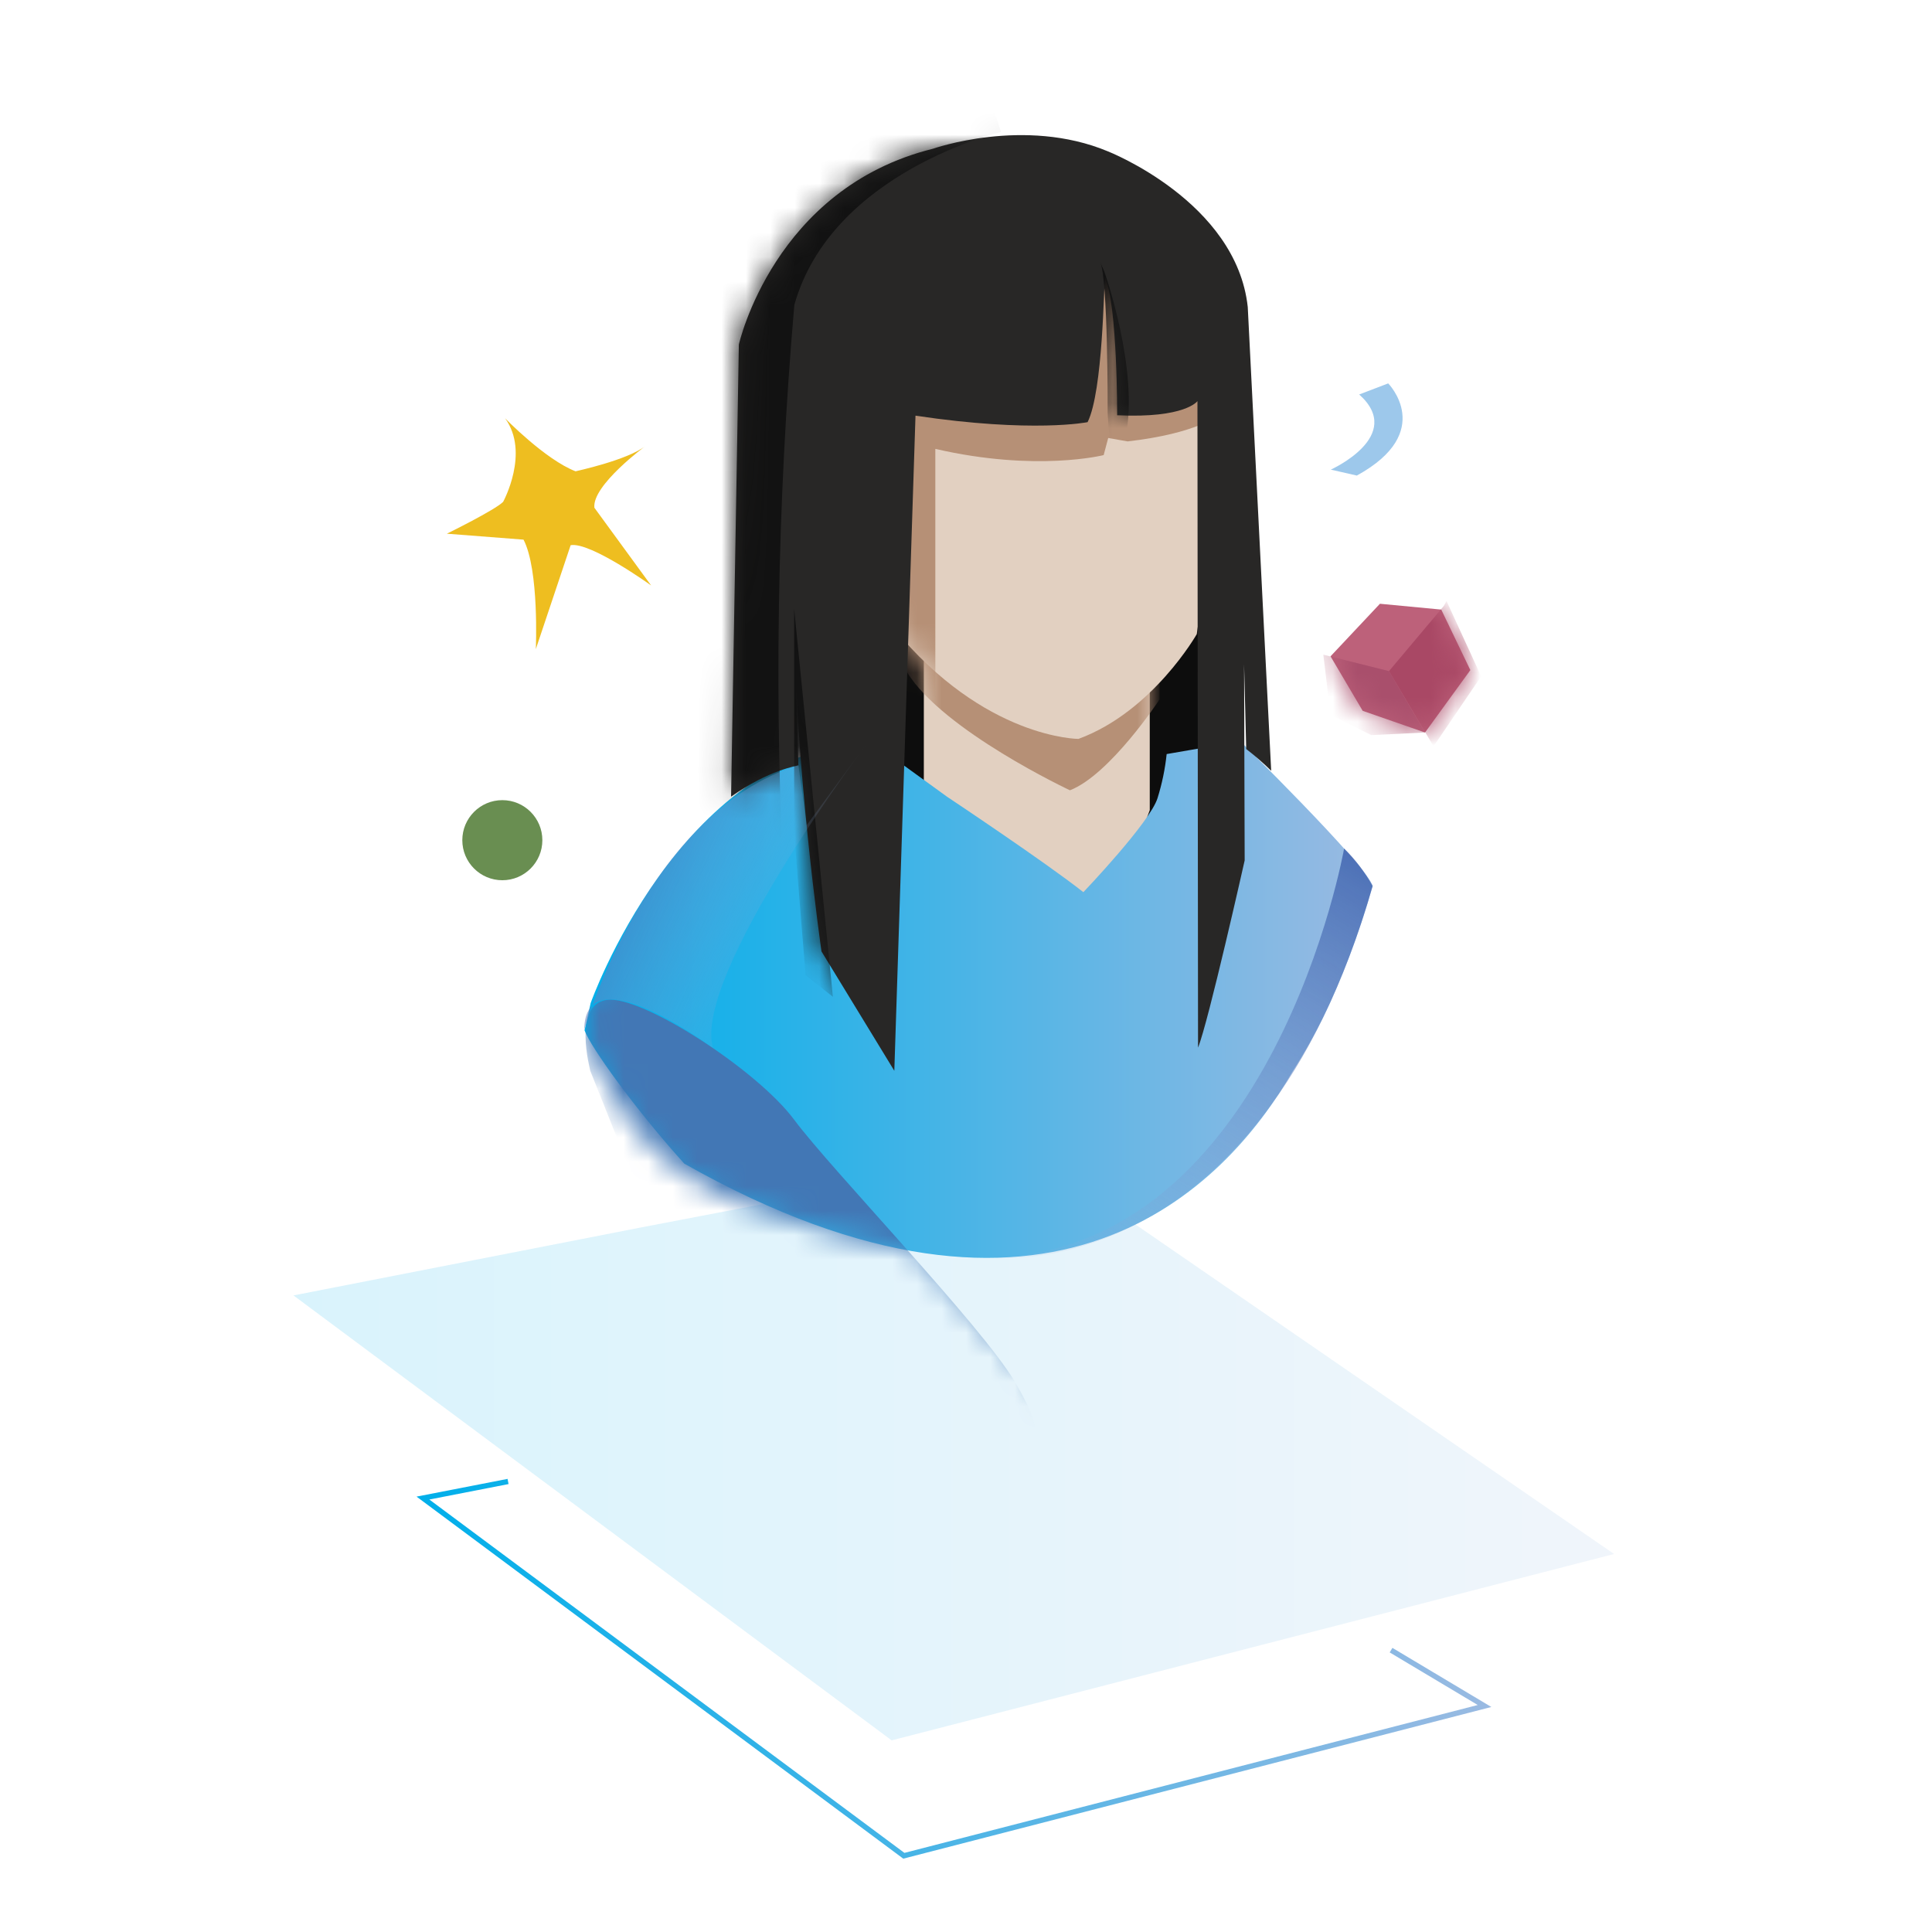 <svg width="79" height="79" viewBox="0 0 79 79" fill="none" xmlns="http://www.w3.org/2000/svg">
<g clip-path="url(#clip0_310_626)">
<path fill-rule="evenodd" clip-rule="evenodd" d="M20.754 60.472L20.795 60.684L17.556 61.316L36.982 75.765L60.425 69.718L56.825 67.568L56.936 67.382L60.982 69.799L36.935 76.001L17.033 61.197L20.754 60.472Z" fill="url(#paint0_linear_310_626)"/>
<path opacity="0.15" d="M26.147 50.203L12 52.97L36.46 71.164L66 63.543L42.166 47.134L26.147 50.203Z" fill="url(#paint1_linear_310_626)"/>
<path d="M35.357 15.633V32.105L41.51 39.366L49.959 33.096L50.546 17.739L48.841 10.853L45.495 8.806L38.239 13.028L35.357 15.633Z" fill="#0D0D0D"/>
<path d="M47.014 26.427V33.126L45.462 37.346L39.139 36.232L37.776 32.818V25.375L45.029 25.028L47.014 26.427Z" fill="#E2D0C1"/>
<mask id="mask0_310_626" style="mask-type:luminance" maskUnits="userSpaceOnUse" x="37" y="25" width="11" height="13">
<path d="M47.014 26.425V33.126L45.465 37.346L39.139 36.232L37.776 32.818V25.373L45.029 25.028L47.014 26.425Z" fill="white"/>
</mask>
<g mask="url(#mask0_310_626)">
<path d="M47.417 28.598C47.417 28.598 45.393 31.677 43.75 32.315C43.75 32.315 38.564 29.882 37.095 27.496C35.626 25.111 38.829 24.443 38.829 24.443C38.829 24.443 42.89 24.816 43.263 25.063C43.635 25.31 47.417 27.41 47.417 27.41V28.598Z" fill="#B69076"/>
</g>
<path d="M48.936 25.93C48.936 25.93 47.138 29.097 44.099 30.214C44.099 30.214 40.255 30.214 36.536 25.683C32.817 21.153 32.312 14.64 32.505 14.397C32.698 14.154 37.899 8.379 37.899 8.379C37.899 8.379 45.402 8.19 45.649 8.251C45.896 8.312 48.683 10.665 48.843 10.853C49.133 11.213 50.546 14.701 50.546 14.701L48.936 25.93Z" fill="#E2D0C1"/>
<mask id="mask1_310_626" style="mask-type:luminance" maskUnits="userSpaceOnUse" x="32" y="8" width="19" height="23">
<path d="M48.936 25.93C48.936 25.93 47.138 29.097 44.099 30.214C44.099 30.214 40.255 30.214 36.536 25.683C32.817 21.153 32.312 14.64 32.505 14.397C32.698 14.154 37.899 8.379 37.899 8.379C37.899 8.379 45.402 8.19 45.649 8.251C45.896 8.312 48.683 10.665 48.843 10.853C49.133 11.213 50.546 14.701 50.546 14.701L48.936 25.93Z" fill="white"/>
</mask>
<g mask="url(#mask1_310_626)">
<path d="M49.803 16.98C49.803 16.98 48.967 17.724 46.106 18.049L45.315 17.91L45.129 18.609C45.129 18.609 42.385 19.309 38.246 18.355V29.578L34.867 27.978L33.333 17.323L38.055 11.361L43.308 9.192L46.214 9.843L49.959 14.751L49.803 16.98Z" fill="#B69076"/>
</g>
<path d="M56.127 36.23C55.671 37.846 55.097 39.426 54.408 40.957C53.953 41.953 53.429 42.915 52.839 43.837C50.115 48.561 42.987 56.076 27.978 47.579C25.956 45.336 24.144 42.807 23.902 42.131L24.153 41.014C24.153 41.014 27.748 30.84 35.559 30.283L38.723 32.577C38.723 32.577 42.717 35.234 44.299 36.481C44.299 36.481 47.029 33.625 47.333 32.632C47.516 32.046 47.641 31.444 47.705 30.834L49.502 30.524L50.494 30.09C50.494 30.09 55.934 35.421 56.127 36.23Z" fill="url(#paint2_linear_310_626)"/>
<mask id="mask2_310_626" style="mask-type:luminance" maskUnits="userSpaceOnUse" x="23" y="30" width="34" height="28">
<path d="M24.136 41.01C24.136 41.01 27.733 30.834 35.544 30.274L38.705 32.571C38.705 32.571 42.701 35.228 44.286 36.475C44.286 36.475 47.014 33.618 47.319 32.625C47.504 32.04 47.629 31.438 47.69 30.827L49.489 30.517L50.481 30.084C50.481 30.084 55.936 35.421 56.116 36.227C56.116 36.227 50.226 51.988 43.221 57.509L37.429 51.144C37.429 51.144 30.806 50.003 27.954 47.956C25.102 45.909 24.251 43.185 23.878 42.124L24.136 41.01Z" fill="white"/>
</mask>
<g mask="url(#mask2_310_626)">
<path d="M24.136 43.786C24.136 43.738 23.392 41.07 24.818 40.884C26.244 40.697 30.951 43.738 32.473 45.785C33.994 47.833 40.162 54.224 41.51 56.52C42.857 58.817 42.55 59.375 40.504 58.689C38.458 58.004 27.174 51.181 26.927 50.684C26.68 50.188 24.136 43.786 24.136 43.786Z" fill="#4277B5"/>
</g>
<path d="M48.964 16.401C48.964 16.401 48.47 17.112 45.681 16.98C45.681 16.98 45.696 12.504 45.185 11.341C45.131 11.601 45.107 15.989 44.472 17.262C44.472 17.262 42.251 17.717 37.435 16.997L36.569 43.785L33.591 38.904C33.591 38.904 32.473 31.133 32.473 24.898L32.646 31.3C32.646 31.3 31.428 31.482 29.894 32.575L30.212 14.087C30.212 14.087 31.638 7.695 38.148 6.082C38.148 6.082 41.882 4.761 45.3 6.188C45.3 6.188 50.553 8.244 51.021 12.553L51.979 31.517C51.657 31.2 51.316 30.903 50.958 30.628L50.871 27.158L50.895 35.182C50.895 35.182 49.406 41.814 48.988 42.838L48.964 16.401Z" fill="#282726"/>
<path d="M56.426 24.688L54.406 26.837L55.721 29.066L58.27 29.953L60.123 27.401L58.933 24.926L56.426 24.688Z" fill="#BD617A"/>
<mask id="mask3_310_626" style="mask-type:luminance" maskUnits="userSpaceOnUse" x="54" y="24" width="7" height="6">
<path d="M56.285 24.286L54.408 26.837L55.721 29.066L58.272 29.953L60.123 27.401L58.937 24.926L56.285 24.286Z" fill="white"/>
</mask>
<g mask="url(#mask3_310_626)">
<path d="M59.039 24.776L56.796 27.442L58.619 30.517L60.565 27.657L59.15 24.577L59.039 24.776Z" fill="#A94865"/>
<path d="M54.111 26.77L56.796 27.442L58.27 29.953L56.07 30.059L54.406 29.227L54.111 26.77Z" fill="#A94F6C"/>
</g>
<mask id="mask4_310_626" style="mask-type:luminance" maskUnits="userSpaceOnUse" x="29" y="5" width="23" height="39">
<path d="M48.964 16.401C48.964 16.401 48.47 17.112 45.681 16.98C45.681 16.98 45.696 12.504 45.185 11.341C45.131 11.601 45.107 15.989 44.472 17.262C44.472 17.262 42.251 17.717 37.435 16.997L36.569 43.785L33.591 38.904C33.591 38.904 32.473 31.133 32.473 24.898L32.646 31.3C32.646 31.3 31.428 31.482 29.894 32.575L30.212 14.087C30.212 14.087 31.638 7.696 38.148 6.082C38.148 6.082 44.472 5.397 47.881 6.824C47.881 6.824 50.889 7.941 51.524 11.161L51.972 31.51C51.65 31.194 51.309 30.897 50.952 30.621L50.865 27.151L50.889 35.176C50.889 35.176 49.4 41.808 48.982 42.831L48.964 16.401Z" fill="white"/>
</mask>
<g mask="url(#mask4_310_626)">
<path d="M40.933 5.397C40.933 5.397 34.009 7.025 32.481 12.469C31.77 20.66 31.641 28.89 32.096 37.099L28.151 33.501L26.012 18.147C26.012 18.147 28.245 8.561 28.663 7.628C29.081 6.696 40.474 4 40.474 4L40.933 5.397Z" fill="#121212"/>
<path d="M32.473 34.106V24.894L34.057 40.76L32.941 39.877L32.473 34.106Z" fill="#121212"/>
<path d="M45.155 11.1C45.155 11.1 46.596 15.149 46.022 17.88C45.447 20.61 45.293 16.871 45.293 16.871C45.293 16.871 45.309 11.335 44.983 10.712L45.155 11.1Z" fill="#121212"/>
</g>
<path d="M20.541 35.993C21.444 35.993 22.177 35.26 22.177 34.356C22.177 33.452 21.444 32.718 20.541 32.718C19.637 32.718 18.904 33.452 18.904 34.356C18.904 35.26 19.637 35.993 20.541 35.993Z" fill="#698E51"/>
<path d="M26.407 18.227C26.407 18.227 24.199 19.845 24.305 20.762L26.624 23.939C26.624 23.939 24.142 22.15 23.334 22.293L21.91 26.542C21.91 26.542 22.053 23.306 21.407 22.066L18.272 21.823C18.272 21.823 20.235 20.86 20.573 20.521C20.573 20.521 21.676 18.507 20.653 17.104C20.653 17.104 22.296 18.793 23.535 19.272C23.525 19.27 25.653 18.821 26.407 18.227Z" fill="#EEBE20"/>
<path d="M35.543 30.274C35.543 30.274 28.301 39.869 29.155 42.853C29.155 42.853 23.9 38.927 23.889 42.12C23.889 42.12 26.403 33.228 32.646 31.289L32.984 33.742" fill="url(#paint3_linear_310_626)"/>
<path d="M54.961 34.696C54.961 34.696 52.078 51.053 40.584 51.43C40.584 51.43 51.42 52.662 56.127 36.23C55.814 35.665 55.422 35.148 54.961 34.696Z" fill="url(#paint4_linear_310_626)"/>
<path d="M54.417 19.203C54.417 19.203 57.475 17.828 55.578 16.13L56.764 15.677C56.764 15.677 58.727 17.665 55.481 19.446L54.417 19.203Z" fill="#9DC8EB"/>
</g>
<defs>
<linearGradient id="paint0_linear_310_626" x1="17.034" y1="68.236" x2="60.983" y2="68.236" gradientUnits="userSpaceOnUse">
<stop stop-color="#00AFEA"/>
<stop offset="1" stop-color="#9ABAE2"/>
</linearGradient>
<linearGradient id="paint1_linear_310_626" x1="12" y1="59.149" x2="66" y2="59.149" gradientUnits="userSpaceOnUse">
<stop stop-color="#00AFEA"/>
<stop offset="1" stop-color="#9ABAE2"/>
</linearGradient>
<linearGradient id="paint2_linear_310_626" x1="23.887" y1="40.76" x2="56.127" y2="40.76" gradientUnits="userSpaceOnUse">
<stop stop-color="#00AFEA"/>
<stop offset="1" stop-color="#9ABAE2"/>
</linearGradient>
<linearGradient id="paint3_linear_310_626" x1="22.261" y1="32.773" x2="33.195" y2="37.791" gradientUnits="userSpaceOnUse">
<stop stop-color="#3458A8"/>
<stop offset="1" stop-color="#9ABAE2" stop-opacity="0"/>
</linearGradient>
<linearGradient id="paint4_linear_310_626" x1="56.443" y1="31.313" x2="42.567" y2="54.603" gradientUnits="userSpaceOnUse">
<stop stop-color="#3458A8"/>
<stop offset="1" stop-color="#9ABAE2" stop-opacity="0"/>
</linearGradient>
<clipPath id="clip0_310_626">
<rect width="54" height="72" fill="white" transform="translate(12 4)"/>
</clipPath>
</defs>
</svg>
